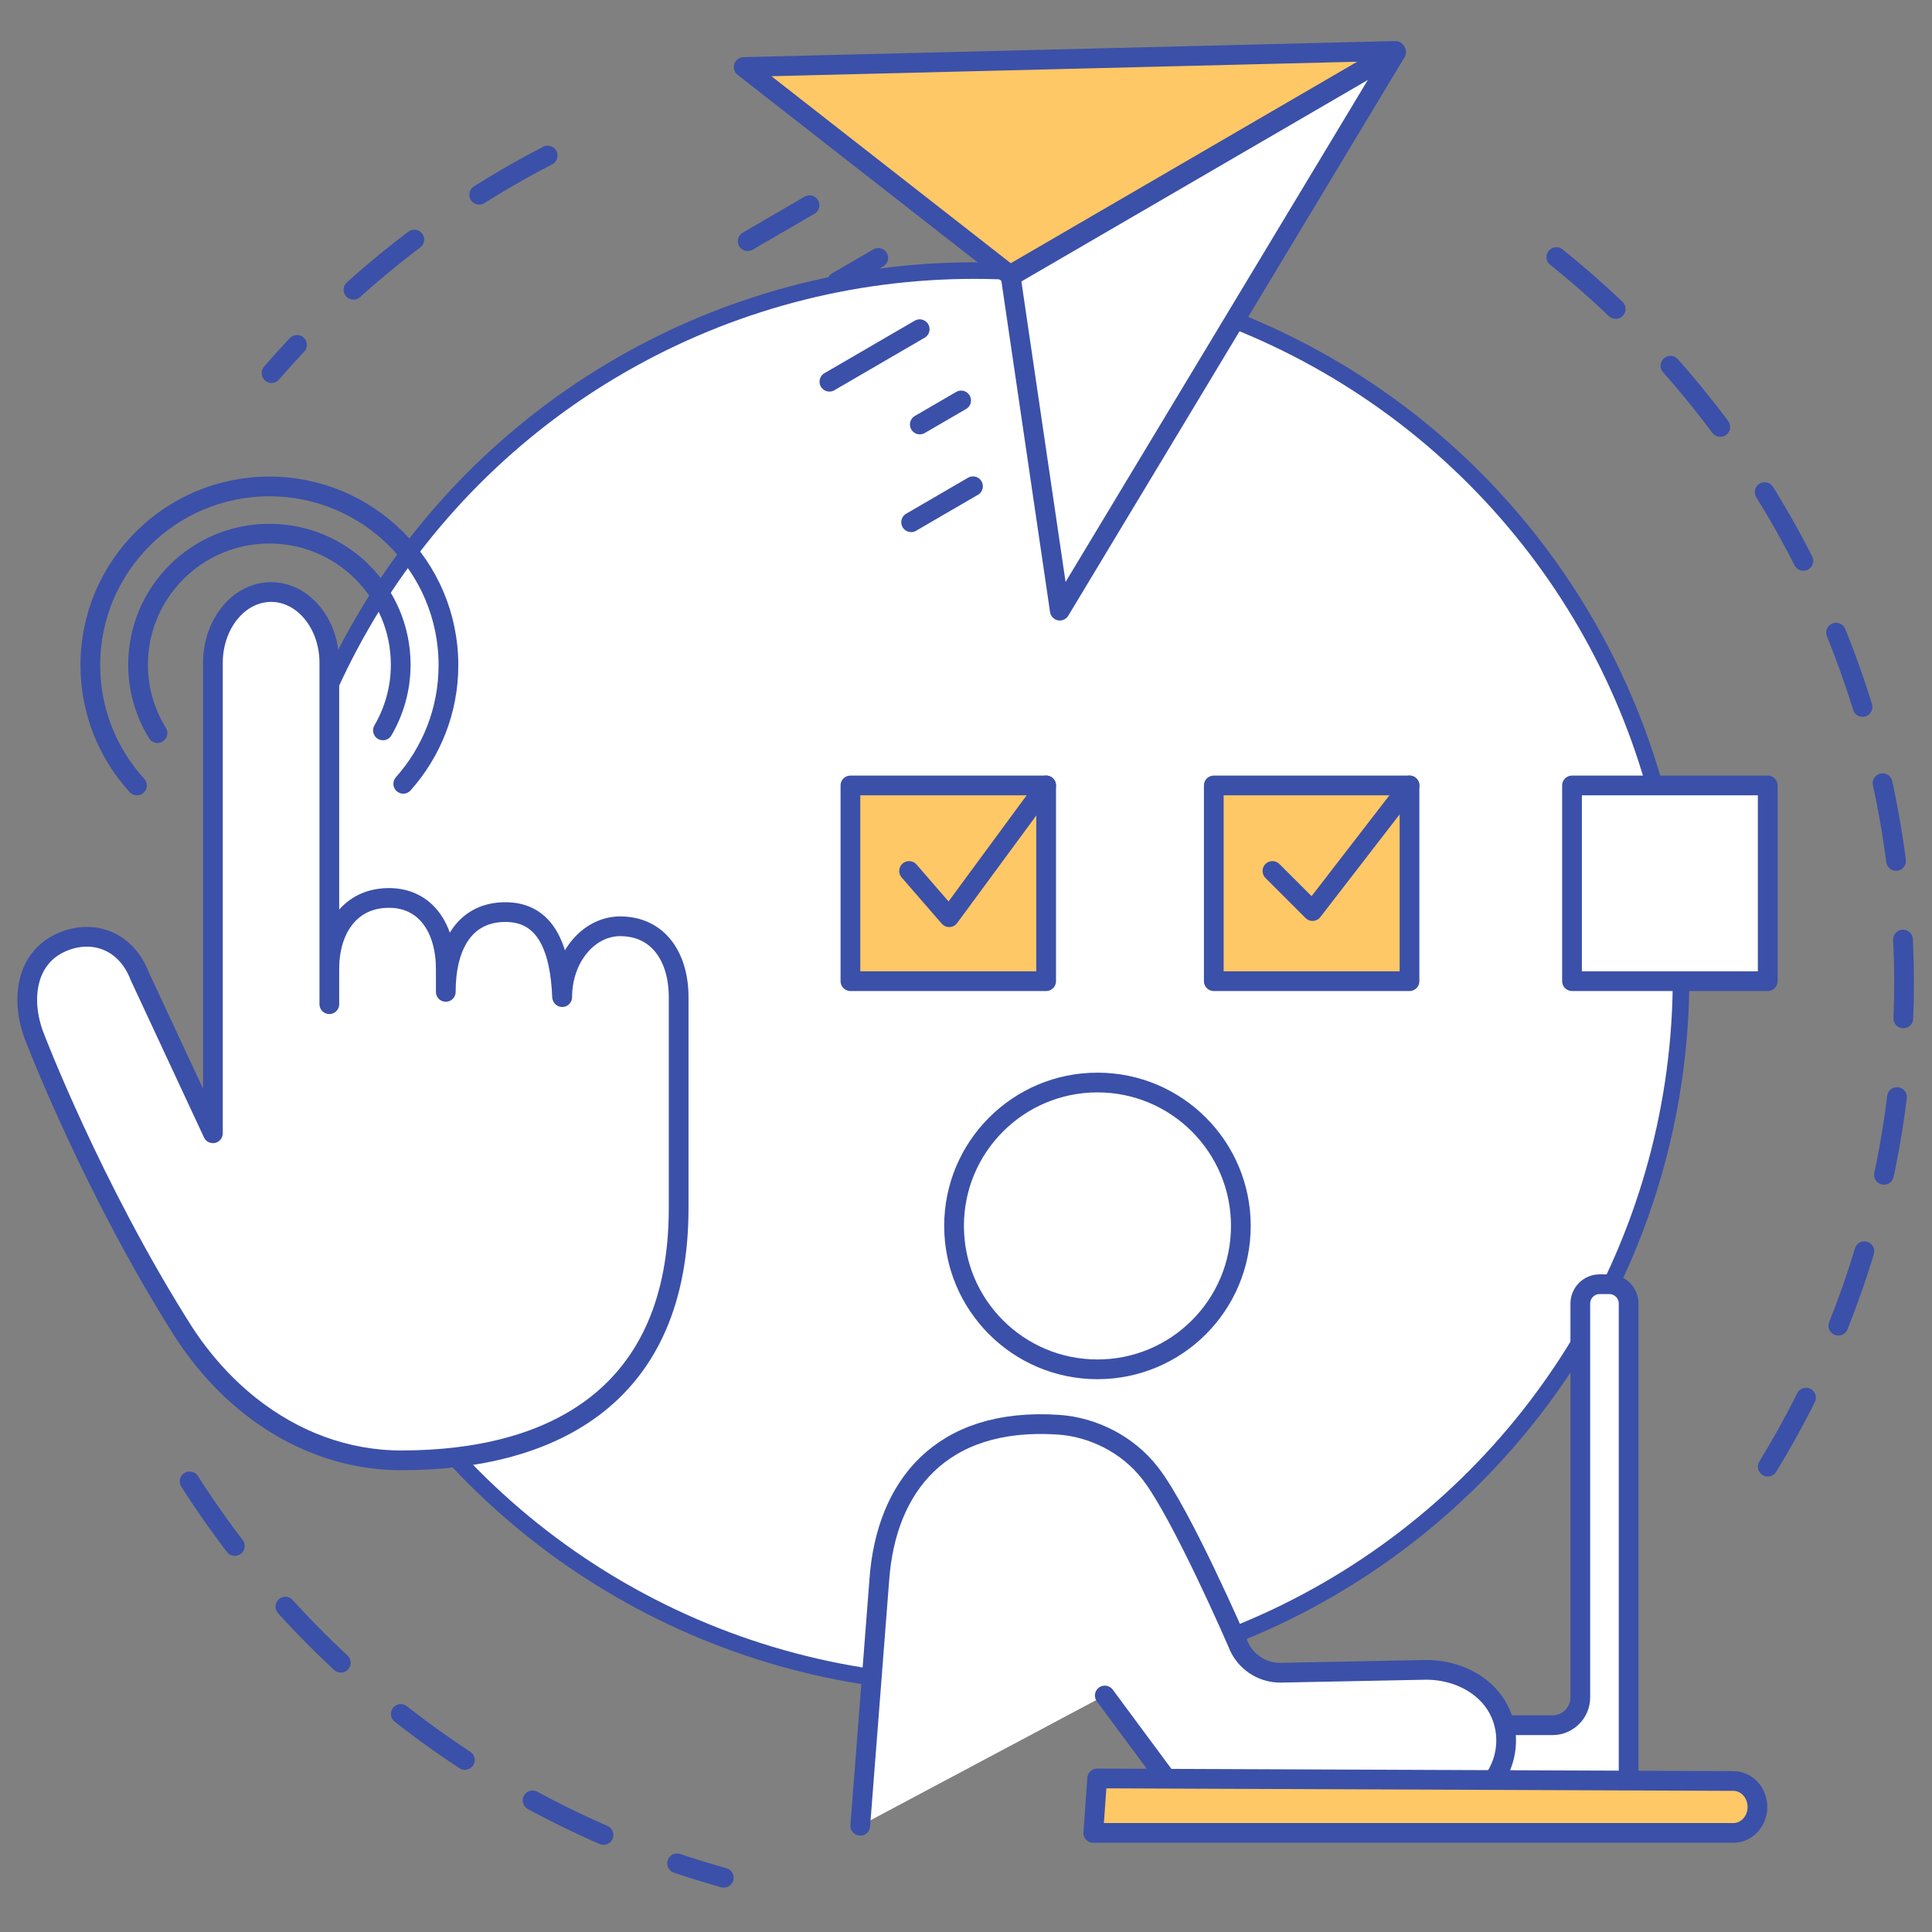 <?xml version="1.0" encoding="utf-8"?>
<!-- Generator: Adobe Illustrator 23.1.0, SVG Export Plug-In . SVG Version: 6.00 Build 0)  -->
<svg version="1.1" id="_x2014_ÎÓÈ_x5F_1" xmlns="http://www.w3.org/2000/svg" xmlns:xlink="http://www.w3.org/1999/xlink"
	 x="0px" y="0px" viewBox="0 0 3500 3500" style="enable-background:new 0 0 3500 3500;" xml:space="preserve">
<rect x="0" y="0" width="3500" height="3500" fill="#808080" stroke="none"/>
<style type="text/css">
	.st0{fill:#FFFFFF;}
	.st1{fill:none;stroke:#3B50A8;stroke-width:30;stroke-miterlimit:10;}
	
		.st2{fill:none;stroke:#3B50A8;stroke-width:35.736;stroke-linecap:round;stroke-linejoin:round;stroke-miterlimit:10;stroke-dasharray:142.942;}
	.st3{fill:none;stroke:#3B50A8;stroke-width:35.736;stroke-linecap:round;stroke-linejoin:round;stroke-miterlimit:10;}
	.st4{fill:#FFFFFF;stroke:#3B50A8;stroke-width:35.736;stroke-linecap:round;stroke-linejoin:round;stroke-miterlimit:10;}
	.st5{fill:#FFC866;stroke:#3B50A8;stroke-width:35.736;stroke-linecap:round;stroke-linejoin:round;stroke-miterlimit:10;}
</style>
<g>
	<g>
		<g>
			<g>
				<circle class="st0" cx="1764.51" cy="1771.1" r="1280.89"/>
				<circle class="st1" cx="1764.51" cy="1771.1" r="1280.89"/>
			</g>
		</g>
	</g>
</g>
<path class="st2" d="M992.17,281.83c-191.73,99.04-361.12,233.52-500.26,394.1"/>
<path class="st2" d="M3202.5,2656.96c180.03-294.28,271.58-646.33,241.03-1016.47c-42.6-516.07-313.58-958.53-705.4-1236.23"/>
<path class="st2" d="M343.56,2683.68c221.71,347.68,566.4,605.79,967.62,718.02"/>
<g>
	<g>
		<path class="st3" d="M730.53,1419.91c50.9-57.17,81.87-132.42,81.87-214.92c0-178.8-145.23-323.75-324.39-323.75
			c-179.16,0-324.39,144.95-324.39,323.75c0,83.93,32.01,160.4,84.5,217.92"/>
		<path class="st3" d="M693.72,1323.16c20.36-35,32.21-75.54,32.21-118.93c0-131.14-106.52-237.45-237.92-237.45
			s-237.92,106.31-237.92,237.45c0,45.45,13.02,87.76,35.21,123.86"/>
	</g>
	<path class="st4" d="M807.55,1755.04c0-70.86-34.72-129.67-105.46-128.31c-68.68,1.33-105.46,57.44-105.46,128.31l0,64.15v-618.36
		c0-70.86-47.22-128.3-105.46-128.3s-105.46,57.44-105.46,128.3l0,852.21l0.02-0.01l-132.54-284.53
		c-24.62-64.22-84.28-85.76-140.15-62.06c-67.3,28.54-75.63,106.29-51.01,170.51c0,0,104.35,274.38,270.69,536.37
		c33.86,52.04,74.54,97.22,120.39,133.54c78.77,62.4,172.82,98.65,273.82,98.65c277.52,0,502.5-119.34,502.5-456.97v-382.18
		c0-70.86-35.37-127.92-105.46-128.31c-58.25-0.32-105.46,57.44-105.46,128.31l-0.26-0.64c-3.44-81.52-25.76-156.15-106.99-153.33
		c-70.94,2.47-103.68,62.21-103.68,144.46V1755.04"/>
</g>
<g>
	<path class="st4" d="M2862.89,2361.53v713.39c0,27.9-22.61,50.51-50.51,50.51h-475.04c-27.9,0-50.51,22.61-50.51,50.51l0,0
		c0,27.9,22.61,50.51,50.51,50.51h613.05v-864.92c0-19.37-15.7-35.07-35.07-35.07h-17.35
		C2878.59,2326.46,2862.89,2342.16,2862.89,2361.53z"/>
	<g>
		<circle class="st4" cx="1988.15" cy="2220.88" r="259.78"/>
		<path class="st4" d="M2001.45,3071.56l148.86,201c24.14,37,461.46,10.04,461.46,10.04c70.32-9.98,123.91-72.9,115.98-143.48
			c-8.19-72.95-76.22-115.26-147.06-114l-259.81,5.16c-35.08,0.7-66.74-20.92-78.87-53.84c0,0-101.97-235.55-158.32-307.5l-0.55-0.7
			c-40.37-51.83-103.47-83.15-166.07-87.28c-213.41-14.08-311.66,112.77-323.97,279.38l-34.66,447.14"/>
	</g>
	<path class="st5" d="M3183.77,3273.58c0-26.02-19.49-47.13-43.53-47.13l-1152.59-4.64l-7.04,98.69h1159.62
		C3164.28,3320.5,3183.77,3299.4,3183.77,3273.58z"/>
	<rect x="2847.84" y="1422.91" class="st4" width="354.56" height="354.56"/>
	<g>
		<rect x="2198.88" y="1422.91" class="st5" width="354.56" height="354.56"/>
		<polyline class="st3" points="2305.15,1577.87 2377.78,1650.47 2553.45,1422.91 		"/>
	</g>
	<g>
		<rect x="1540.63" y="1422.91" class="st5" width="354.56" height="354.56"/>
		<polyline class="st3" points="1646.9,1577.87 1719.53,1661.63 1895.2,1422.91 		"/>
	</g>
</g>
<g>
	<polyline class="st5" points="2527.93,92.23 1347.22,121.44 1829.64,498.36 2527.93,92.23 	"/>
	<polyline class="st4" points="2529.2,94.41 1919.96,1106.23 1830.9,500.54 2529.2,94.41 	"/>
	<line class="st4" x1="1516.18" y1="510.83" x2="1591.04" y2="467.29"/>
	<line class="st4" x1="1666.33" y1="769" x2="1741.19" y2="725.46"/>
	<line class="st4" x1="1354.48" y1="436.95" x2="1466.56" y2="371.76"/>
	<line class="st4" x1="1650.59" y1="946.08" x2="1762.67" y2="880.9"/>
	<line class="st4" x1="1502.53" y1="691.51" x2="1666.11" y2="596.38"/>
</g>
</svg>
